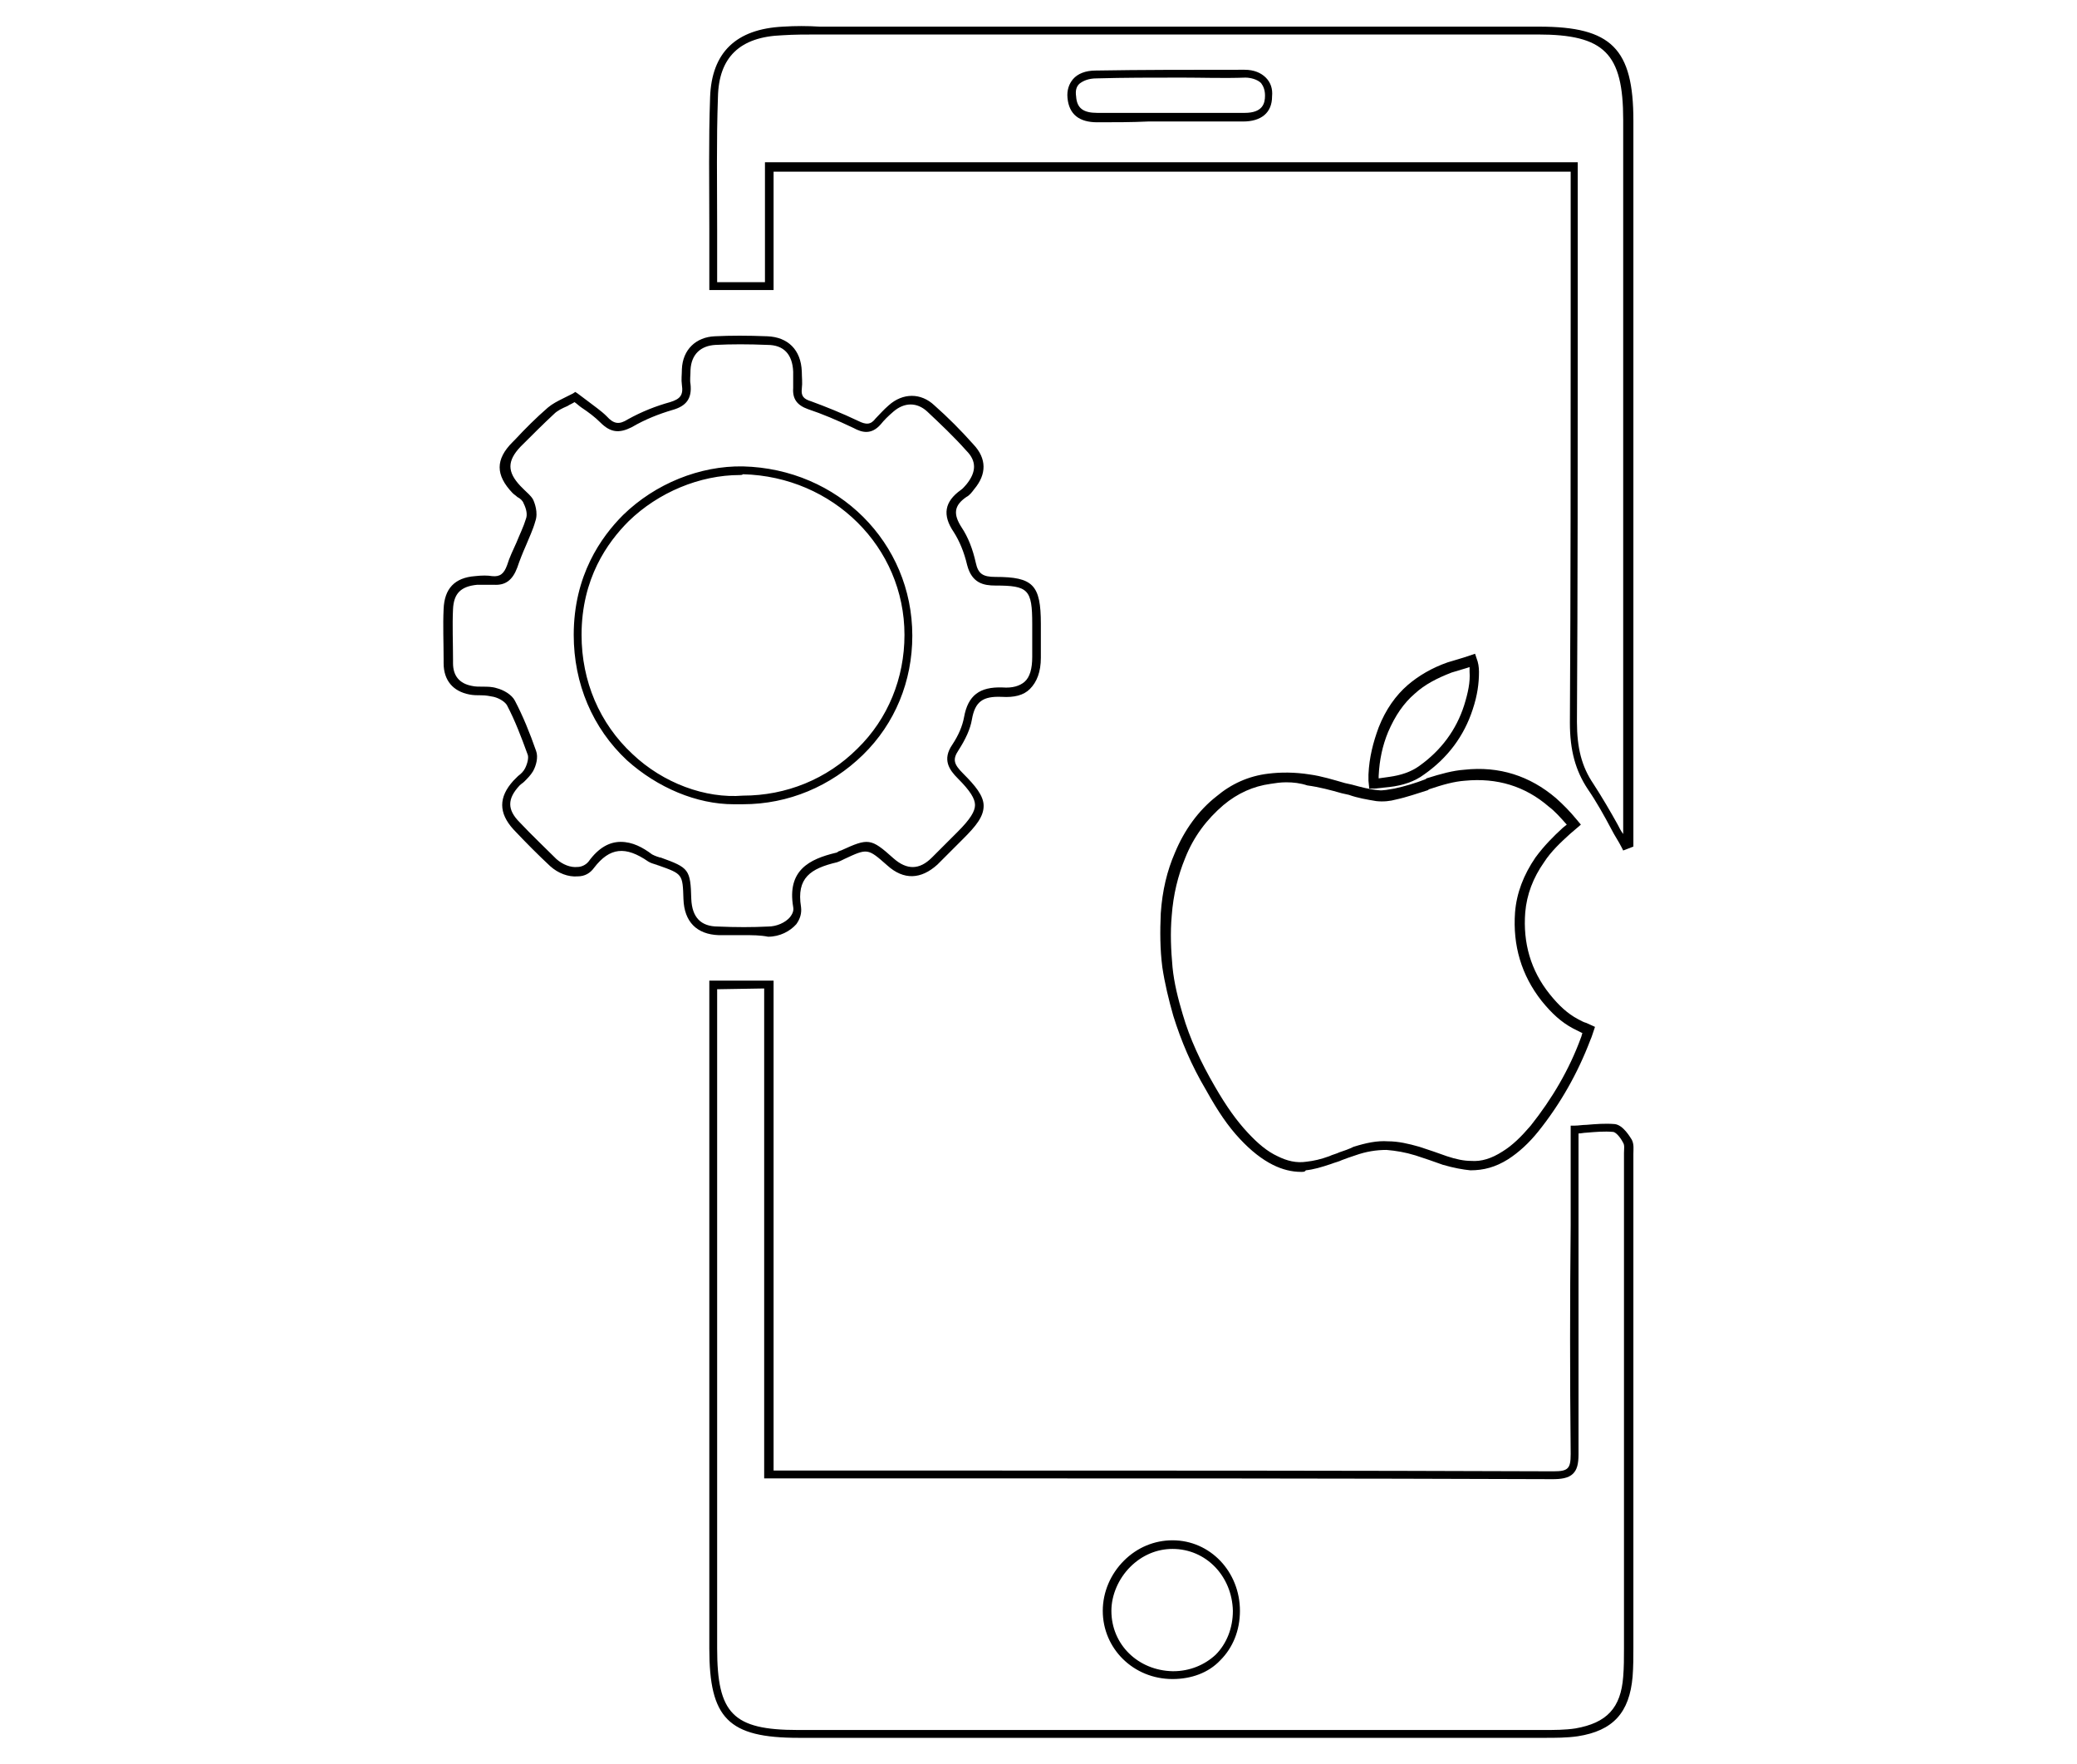 <?xml version="1.0" encoding="utf-8"?>
<!-- Generator: Adobe Illustrator 24.3.0, SVG Export Plug-In . SVG Version: 6.00 Build 0)  -->
<svg version="1.1" id="Layer_1" xmlns="http://www.w3.org/2000/svg" xmlns:xlink="http://www.w3.org/1999/xlink" x="0px" y="0px"
	 viewBox="0 0 265 225" style="enable-background:new 0 0 265 225;" xml:space="preserve">
<g>
	<g>
		<path d="M137.6,221.7c-11.9,0-23.8,0-35.7,0c-9,0-11.4-2.5-11.4-11.4v-85.2h8.2v62.5h20.9c25.8,0,52.4,0,78.6,0.1c0,0,0,0,0,0
			c1,0,1.5-0.1,1.8-0.4c0.3-0.3,0.4-0.8,0.4-1.8c-0.1-9.8-0.1-19.6,0-29.2c0-3.3,0-6.6,0-9.9v-2.8l0.5,0c0.5,0,1-0.1,1.5-0.1
			c1.2-0.1,2.4-0.2,3.6-0.1c1.1,0.1,2,1.7,2.2,2c0.3,0.6,0.2,1.2,0.2,1.8c0,0.2,0,0.4,0,0.5c0,20.8,0,41.5,0,62.3v0.2
			c0,1.2,0,2.4-0.1,3.7c-0.4,4.6-2.5,6.9-7,7.6c-1.4,0.2-2.8,0.2-4.2,0.2h-0.1C177.1,221.7,157.3,221.7,137.6,221.7z M91.5,126.2
			v84.1c0,8.3,2,10.4,10.3,10.4c31.6,0,63.3,0,95,0h0.1c1.4,0,2.8,0,4.1-0.2c4-0.7,5.8-2.6,6.1-6.6c0.1-1.2,0.1-2.4,0.1-3.6V210
			c0-20.8,0-41.5,0-62.3c0-0.2,0-0.4,0-0.6c0-0.5,0.1-1-0.1-1.3c-0.4-0.8-1-1.4-1.3-1.4c-1.1-0.1-2.2,0-3.4,0.1
			c-0.3,0-0.7,0.1-1,0.1v1.8c0,3.3,0,6.6,0,9.9c0,9.6,0,19.5,0,29.2c0,1.3-0.2,2-0.7,2.5c-0.6,0.6-1.6,0.7-2.6,0.7
			c-26.2-0.1-52.9-0.1-78.6-0.1h-22v-62.5L91.5,126.2L91.5,126.2z M149.6,214.2C149.6,214.2,149.6,214.2,149.6,214.2
			c-5,0-8.9-3.9-8.9-8.7c0-2.4,1-4.7,2.7-6.4c1.7-1.7,3.9-2.6,6.2-2.6c4.8,0,8.6,4,8.6,9l0,0c0,2.5-0.9,4.7-2.5,6.3
			C154.2,213.4,152,214.2,149.6,214.2z M149.6,197.6c-2,0-3.9,0.8-5.4,2.3c-1.5,1.5-2.4,3.6-2.4,5.6c0,4.3,3.4,7.6,7.8,7.7
			c0,0,0,0,0.1,0c2.1,0,4-0.8,5.4-2.1c1.4-1.4,2.2-3.4,2.2-5.6C157.2,201.1,153.9,197.6,149.6,197.6
			C149.6,197.6,149.6,197.6,149.6,197.6z"/>
	</g>
	<g>
		<path d="M207.1,108.5l-0.2-0.4c-0.4-0.8-0.9-1.5-1.3-2.3c-0.9-1.7-1.9-3.5-3-5.1c-1.6-2.4-2.3-5-2.3-8.5
			c0.1-17.2,0.1-34.8,0.1-51.7l0-18.6H98.7V37h-8.2v-0.5c0-2.5,0-4.9,0-7.3c0-5.8-0.1-11.2,0.1-16.8c0.2-5.7,3.3-8.7,9.3-9
			c1.6-0.1,3.1-0.1,4.7,0l1.6,0c30.1,0,60.2,0,90.2,0c9.2,0,12,2.8,12,12c0,21,0,42,0,62.9V108L207.1,108.5z M97.6,20.7h103.7
			l0,19.7c0,17,0,34.5-0.1,51.7c0,3.3,0.6,5.7,2.1,7.9c1.1,1.7,2.1,3.4,3.1,5.2c0.2,0.4,0.4,0.8,0.7,1.2V78.2c0-21,0-42,0-62.9
			c0-8.5-2.4-10.9-10.9-10.9c-30.1,0-60.2,0-90.2,0l-1.6,0c-1.5,0-3.1,0-4.6,0.1c-5.4,0.2-8.1,2.8-8.2,7.9c-0.2,5.6-0.1,11-0.1,16.8
			c0,2.2,0,4.5,0,6.8h6.1L97.6,20.7L97.6,20.7z M140,15.6c-2.3,0-3.6-1-3.8-3.1c-0.1-1,0.2-1.8,0.7-2.4c0.6-0.7,1.6-1.1,2.9-1.1
			c5.8-0.1,12-0.1,19-0.1c1.2,0,2.1,0.4,2.7,1c0.6,0.6,0.9,1.4,0.8,2.4c0,2.1-1.4,3.2-3.7,3.2c-2.2,0-4.4,0-6.6,0h-2.2l-0.5,0h-2.8
			C144.4,15.6,142.2,15.6,140,15.6C140,15.6,140,15.6,140,15.6z M150.8,9.9c-3.8,0-7.4,0-10.9,0.1c-1,0-1.7,0.3-2.2,0.7
			c-0.4,0.4-0.5,0.9-0.4,1.6c0.1,1.5,0.9,2.1,2.7,2.1c0,0,0,0,0,0c2.2,0,4.4,0,6.6,0h2.3v0h3.3c2.2,0,4.4,0,6.6,0
			c2.3,0,2.6-1.2,2.6-2.2c0-0.7-0.2-1.2-0.5-1.6c-0.5-0.5-1.4-0.7-2-0.7C156.1,10,153.4,9.9,150.8,9.9z"/>
	</g>
	<g>
		<path d="M94.9,119.3c-1,0-2.1,0-3.2,0c-2.8-0.1-4.4-1.7-4.5-4.6c-0.1-3.2-0.1-3.2-3.2-4.3c-0.1,0-0.2-0.1-0.3-0.1
			c-0.3-0.1-0.7-0.2-1-0.4c-2.9-2-4.9-1.8-6.9,0.8c-0.5,0.7-1.2,1.1-2.1,1.1c-1.2,0.1-2.5-0.4-3.5-1.3c-1.5-1.4-3.1-3-4.7-4.7
			c-1.9-2.1-1.9-4.1,0-6.2c0.2-0.2,0.4-0.4,0.6-0.6c0.4-0.3,0.7-0.6,0.9-1c0.3-0.6,0.5-1.4,0.3-1.8c-0.8-2.2-1.6-4.3-2.6-6.2
			c-0.2-0.4-0.9-0.9-1.7-1.1c-0.5-0.1-1-0.2-1.6-0.2c-0.5,0-1,0-1.5-0.1c-2.1-0.4-3.3-1.8-3.3-4l0-0.5c0-2.1-0.1-4.3,0-6.4
			c0.1-2.6,1.4-4,4-4.2c0.9-0.1,1.6-0.1,2.2,0c1,0.1,1.5-0.3,1.9-1.4c0.3-1,0.8-2,1.2-2.9c0.4-1,0.9-2,1.2-3c0.2-0.5,0.1-1.2-0.3-2
			c-0.1-0.3-0.4-0.6-0.8-0.8c-0.2-0.2-0.4-0.3-0.6-0.5c-2.2-2.3-2.2-4.3,0-6.5l0.3-0.3c1.3-1.4,2.7-2.8,4.2-4.1
			c0.6-0.5,1.2-0.8,2-1.2c0.4-0.2,0.8-0.4,1.2-0.6l0.3-0.2l0.3,0.2c0.4,0.3,0.8,0.6,1.2,0.9c0.9,0.7,1.8,1.3,2.5,2
			c0.9,1,1.6,1.1,2.7,0.4c1.8-1,3.6-1.7,5.4-2.2c1.3-0.4,1.7-0.9,1.5-2.2c-0.1-0.7,0-1.3,0-2c0.1-2.5,1.8-4.1,4.2-4.2
			c2-0.1,4.2-0.1,6.7,0c2.6,0.1,4.3,1.7,4.4,4.5c0,0.7,0.1,1.4,0,2.2c-0.1,0.9,0.2,1.3,1.2,1.6c1.9,0.7,3.9,1.5,6,2.5
			c1,0.5,1.6,0.5,2.2-0.3c0.5-0.5,1-1.1,1.7-1.7c1.8-1.6,4.1-1.6,5.8,0c1.7,1.5,3.4,3.2,5,5c1.7,1.8,1.7,3.8,0.1,5.7
			c-0.3,0.4-0.6,0.8-1,1c-1.6,1.1-1.7,2.2-0.6,3.9c0.8,1.2,1.4,2.7,1.8,4.5c0.3,1.4,0.9,1.8,2.5,1.8c4.8,0,5.8,1,5.8,6v0.9
			c0,1.1,0,2.2,0,3.4c0,1.8-0.5,3.1-1.4,4c-0.8,0.8-2,1.1-3.6,1c-2.4-0.1-3.4,0.6-3.8,2.9c-0.2,1.2-0.8,2.5-1.7,3.9
			c-0.8,1.2-0.6,1.8,0.6,3c1.5,1.5,2.6,2.8,2.6,4.1c0,1.4-1,2.6-2.6,4.2l-0.9,0.9c-0.8,0.8-1.6,1.6-2.4,2.4c-2.1,1.9-4.3,2-6.4,0.1
			c-2.5-2.2-2.5-2.2-5.5-0.8l-0.2,0.1c-0.2,0.1-0.4,0.2-0.7,0.3c-3.4,0.8-5.2,2-4.6,5.7c0.1,0.8-0.1,1.5-0.6,2.2
			c-0.8,0.9-2.1,1.6-3.6,1.6C97,119.3,96,119.3,94.9,119.3z M79.2,107.4c1.5,0,2.8,0.7,4,1.6c0.2,0.1,0.4,0.2,0.7,0.3
			c0.1,0,0.2,0.1,0.4,0.1c3.6,1.3,3.8,1.5,3.9,5.3c0.1,2.3,1.2,3.5,3.4,3.5c2.3,0.1,4.4,0.1,6.4,0c1.1,0,2.2-0.5,2.8-1.2
			c0.3-0.4,0.5-0.8,0.4-1.3c-0.8-4.7,2.1-6.1,5.4-6.9c0.1,0,0.3-0.1,0.4-0.2c0.1,0,0.2-0.1,0.3-0.1c3.5-1.6,3.8-1.6,6.7,1
			c1.7,1.5,3.3,1.5,4.9-0.1c0.8-0.8,1.6-1.6,2.4-2.4l0.9-0.9c1.6-1.6,2.2-2.6,2.2-3.4s-0.6-1.8-2.2-3.4c-1.1-1.1-2-2.4-0.7-4.3
			c0.8-1.2,1.3-2.4,1.5-3.5c0.5-2.8,2-3.9,4.9-3.8c1.3,0.1,2.2-0.2,2.8-0.7c0.7-0.6,1-1.7,1-3.2c0-1.1,0-2.2,0-3.3v-0.9
			c0-4.4-0.5-4.9-4.7-4.9c-1.5,0-3-0.3-3.6-2.6c-0.4-1.7-1-3.1-1.7-4.2c-1.5-2.2-1.2-3.9,0.9-5.4c0.3-0.2,0.5-0.5,0.7-0.7
			c1.3-1.6,1.3-3,0-4.3c-1.6-1.8-3.3-3.4-5-5c-1.3-1.2-2.9-1.2-4.3,0c-0.7,0.6-1.2,1.1-1.6,1.6c-1.2,1.4-2.4,1.1-3.5,0.5
			c-2.1-1-4-1.8-5.8-2.4c-1.4-0.5-2-1.3-1.9-2.7c0-0.7,0-1.4,0-2.1c-0.1-2.2-1.2-3.4-3.3-3.4c-2.4-0.1-4.6-0.1-6.6,0
			c-1.9,0.1-3.1,1.2-3.2,3.2c0,0.7-0.1,1.3,0,1.8c0.2,1.8-0.5,2.8-2.3,3.3c-1.7,0.5-3.5,1.2-5.2,2.2c-1.6,0.8-2.7,0.7-4-0.6
			c-0.7-0.7-1.5-1.3-2.4-1.9c-0.3-0.2-0.6-0.5-0.9-0.7c-0.3,0.2-0.6,0.3-0.9,0.5c-0.7,0.3-1.3,0.6-1.7,1c-1.4,1.3-2.8,2.7-4.1,4
			L66.4,57c-1.7,1.8-1.7,3.2,0,5c0.2,0.2,0.3,0.3,0.5,0.5c0.4,0.4,0.8,0.7,1.1,1.2c0.2,0.4,0.7,1.7,0.3,2.8
			c-0.3,1.1-0.8,2.1-1.2,3.1c-0.4,0.9-0.8,1.9-1.1,2.8c-0.6,1.6-1.5,2.3-3,2.2c-0.6,0-1.3,0-2.1,0c-2.1,0.2-3,1.1-3.1,3.1
			c-0.1,2.1,0,4.3,0,6.4l0,0.5c0,1.6,0.8,2.6,2.4,2.9c0.4,0.1,0.9,0.1,1.4,0.1c0.6,0,1.2,0,1.8,0.2c0.8,0.2,1.9,0.8,2.3,1.6
			c1,1.9,1.9,4.1,2.7,6.4c0.3,0.8,0,1.9-0.4,2.6c-0.3,0.5-0.7,0.9-1.1,1.3c-0.2,0.2-0.4,0.3-0.6,0.5c-1.6,1.7-1.6,3.1,0,4.7
			c1.6,1.7,3.2,3.2,4.7,4.7c0.8,0.7,1.8,1.1,2.7,1c0.4,0,1-0.2,1.4-0.7C76.4,108.1,77.8,107.4,79.2,107.4z M93.6,102.6
			c-4.7,0-9.7-2.1-13.6-5.6c-4.4-4.1-6.8-9.8-6.8-16c0-7.6,3.5-12.5,6.3-15.3c4.1-4,9.8-6.3,15.3-6.2c12.1,0.3,21.6,9.7,21.6,21.6
			c0,5.8-2.2,11.2-6.3,15.2c-4.1,4-9.5,6.3-15.3,6.3C94.4,102.6,94,102.6,93.6,102.6z M94.4,60.6c-5.1,0-10.4,2.2-14.2,5.9
			c-2.7,2.7-6,7.3-6,14.5c0,5.9,2.3,11.3,6.5,15.2c3.9,3.7,9.3,5.7,14.1,5.3h0c5.5,0,10.7-2.1,14.6-6c3.9-3.8,6-9,6-14.5
			c0-11.2-9.1-20.2-20.6-20.5C94.7,60.6,94.5,60.6,94.4,60.6z"/>
	</g>
	<g>
		<g>
			<g>
				<path d="M166,149.5c-1.2,0-2.4-0.3-3.6-0.9c-1.4-0.7-2.8-1.8-4.2-3.3c-1.5-1.6-2.8-3.5-4.3-6.2c-1.9-3.2-3.2-6.3-4.2-9.5
					c-0.6-2.1-1.1-4.2-1.4-6.2c-0.3-2.3-0.3-4.6-0.2-6.9c0.2-2.9,0.8-5.4,1.8-7.7c1.2-2.9,3-5.4,5.3-7.2c1.9-1.6,4.1-2.6,6.6-2.9
					c1.6-0.2,3.4-0.2,5.3,0.1c1.5,0.2,3.1,0.7,4.5,1.1l0.9,0.2c1.1,0.3,2.2,0.6,3.3,0.7c0.7,0.1,1.4-0.1,2.1-0.2
					c1.4-0.3,2.7-0.7,4-1.2l0.1-0.1c1.9-0.6,3.4-1,4.8-1.1c4.5-0.5,8.4,0.8,11.7,3.6c0.9,0.8,1.8,1.7,2.7,2.8l0.5,0.6l-1.4,1.2
					c-1.1,1-2.4,2.2-3.3,3.6c-1.4,2-2.2,4.1-2.4,6.4c-0.3,3.9,0.7,7.4,3.1,10.4c1.2,1.5,2.3,2.5,3.6,3.2c0.4,0.2,0.7,0.4,1.1,0.5
					l1.1,0.5l-0.3,0.9c-0.1,0.3-0.2,0.6-0.3,0.8c-1.6,4.2-3.8,8.1-6.6,11.6c-1.2,1.5-2.5,2.7-3.9,3.6c-1.6,1-3.1,1.4-4.8,1.4
					c-1-0.1-2.1-0.3-3.5-0.7c-0.6-0.2-1.1-0.4-1.7-0.6c-0.6-0.2-1.2-0.4-1.8-0.6c-1.3-0.4-2.5-0.6-3.7-0.7c-1.3,0-2.6,0.2-4,0.7
					c-0.6,0.2-1.2,0.4-1.7,0.6c-0.4,0.2-0.9,0.3-1.4,0.5c-1.2,0.4-2.2,0.7-3.2,0.8C166.5,149.5,166.3,149.5,166,149.5z M164.1,99.8
					c-0.7,0-1.4,0.1-2,0.2c-2.2,0.3-4.2,1.2-6,2.7c-2.1,1.8-3.8,4-4.9,6.8c-0.9,2.2-1.5,4.6-1.7,7.3c-0.2,2.2-0.1,4.4,0.1,6.6
					c0.2,2,0.7,4,1.3,6c0.9,3.1,2.3,6.1,4.1,9.2c1.5,2.6,2.8,4.4,4.2,5.9c1.3,1.4,2.5,2.4,3.8,3c1.2,0.6,2.4,0.9,3.7,0.7
					c0.9-0.1,1.8-0.3,2.9-0.7c0.4-0.2,0.9-0.3,1.3-0.5c0.6-0.2,1.2-0.4,1.8-0.7c1.6-0.5,3-0.8,4.4-0.7c1.3,0,2.6,0.3,4,0.7
					c0.6,0.2,1.2,0.4,1.8,0.6c0.6,0.2,1.1,0.4,1.7,0.6c1.2,0.4,2.2,0.6,3.1,0.6c1.3,0.1,2.6-0.3,4-1.2c1.3-0.8,2.4-1.9,3.6-3.3
					c2.7-3.4,4.9-7.1,6.4-11.2c0.1-0.2,0.1-0.4,0.2-0.6c-0.4-0.2-0.8-0.4-1.2-0.6c-1.5-0.8-2.7-1.9-4-3.5c-2.6-3.3-3.7-7.1-3.4-11.3
					c0.2-2.5,1.1-4.8,2.6-7c1.1-1.5,2.3-2.7,3.5-3.8l0.5-0.4c-0.8-0.9-1.5-1.7-2.3-2.3c-3-2.6-6.6-3.7-10.7-3.3
					c-1.4,0.1-2.8,0.5-4.6,1.1l-0.1,0.1c-1.3,0.4-2.7,0.9-4.1,1.2c-0.7,0.2-1.6,0.3-2.5,0.2c-1.2-0.2-2.4-0.4-3.5-0.8l-0.9-0.2
					c-1.4-0.4-2.9-0.8-4.4-1C165.9,99.9,165,99.8,164.1,99.8z"/>
			</g>
		</g>
		<g>
			<g>
				<path d="M175.4,100.6C175.3,100.6,175.3,100.6,175.4,100.6l-0.7,0l-0.1-1c0-0.3,0-0.5,0-0.8c0.1-2.2,0.6-4.1,1.3-6
					c0.9-2.3,2.2-4.1,3.7-5.4c1.4-1.2,3.1-2.2,5.1-2.9c0.7-0.2,1.3-0.4,2-0.6l1.5-0.5l0.2,0.6c0.2,0.5,0.3,1.1,0.3,1.7
					c0,1.5-0.2,3-0.8,4.8c-1.1,3.4-3.2,6.2-6.2,8.3c-1.2,0.9-2.7,1.4-4.4,1.6l-1.9,0.2C175.5,100.6,175.4,100.6,175.4,100.6z
					 M187.5,85.1l-0.3,0.1c-0.7,0.2-1.3,0.4-2,0.6c-1.8,0.7-3.4,1.5-4.7,2.7c-1.4,1.2-2.5,2.8-3.4,4.9c-0.7,1.7-1.1,3.5-1.2,5.6
					c0,0.1,0,0.2,0,0.3l1.4-0.2c1.4-0.2,2.7-0.6,3.8-1.4c2.8-2,4.7-4.6,5.7-7.7c0.5-1.6,0.8-3,0.7-4.3
					C187.5,85.5,187.5,85.3,187.5,85.1z"/>
			</g>
		</g>
	</g>
</g>
</svg>
